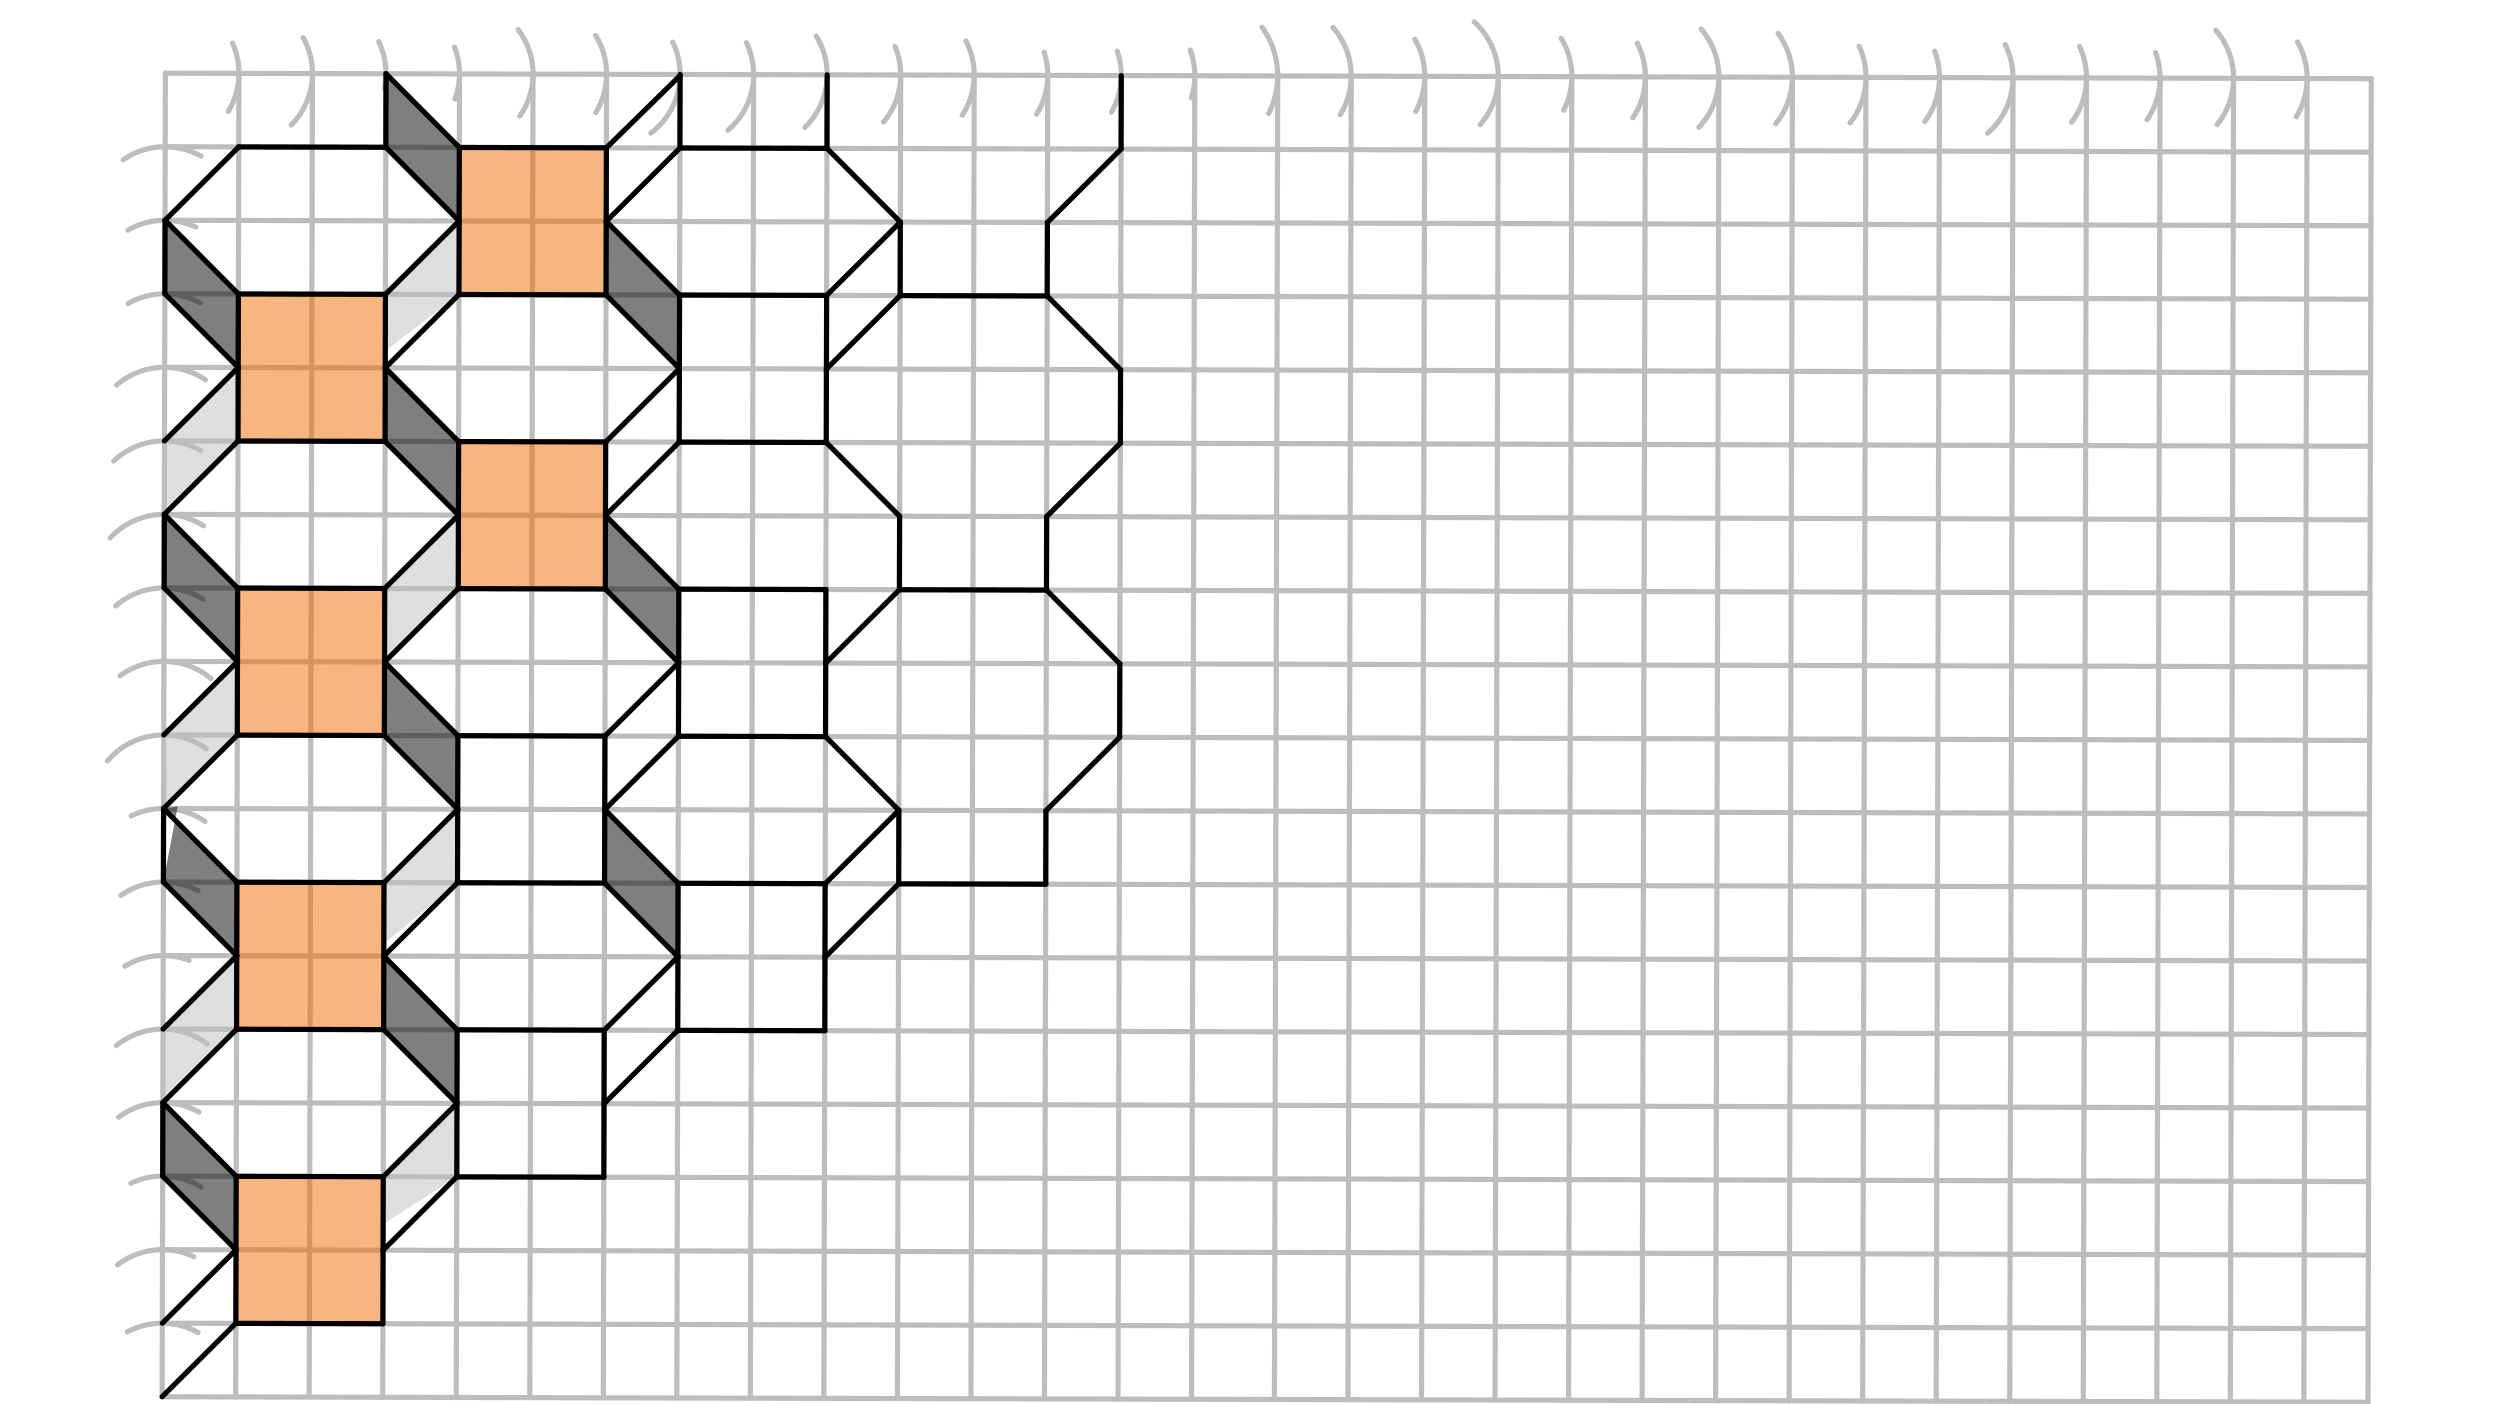 <svg xmlns="http://www.w3.org/2000/svg" class="svg--816" height="100%" preserveAspectRatio="xMidYMid meet" viewBox="0 0 963.78 541.417" width="100%"><defs><marker id="marker-arrow" markerHeight="16" markerUnits="userSpaceOnUse" markerWidth="24" orient="auto-start-reverse" refX="24" refY="4" viewBox="0 0 24 8"><path d="M 0 0 L 24 4 L 0 8 z" stroke="inherit"></path></marker></defs><g class="aux-layer--949"><g class="element--733"><line stroke="#BDBDBD" stroke-dasharray="none" stroke-linecap="round" stroke-width="2" x1="62.5" x2="912.891" y1="538.453" y2="540.558"></line></g><g class="element--733"><line stroke="#BDBDBD" stroke-dasharray="none" stroke-linecap="round" stroke-width="2" x1="62.5" x2="63.763" y1="538.453" y2="28.218"></line></g><g class="element--733"><line stroke="#BDBDBD" stroke-dasharray="none" stroke-linecap="round" stroke-width="2" x1="63.763" x2="914.154" y1="28.218" y2="30.323"></line></g><g class="element--733"><line stroke="#BDBDBD" stroke-dasharray="none" stroke-linecap="round" stroke-width="2" x1="914.154" x2="912.891" y1="30.323" y2="540.558"></line></g><g class="element--733"><path d="M 49.114 513.466 A 28.346 28.346 0 0 1 76.35 513.721" fill="none" stroke="#BDBDBD" stroke-dasharray="none" stroke-linecap="round" stroke-width="2"></path></g><g class="element--733"><path d="M 45.322 487.612 A 28.346 28.346 0 0 1 74.663 484.469" fill="none" stroke="#BDBDBD" stroke-dasharray="none" stroke-linecap="round" stroke-width="2"></path></g><g class="element--733"><path d="M 50.459 456.165 A 28.346 28.346 0 0 1 77.532 457.641" fill="none" stroke="#BDBDBD" stroke-dasharray="none" stroke-linecap="round" stroke-width="2"></path></g><g class="element--733"><path d="M 45.709 430.732 A 28.346 28.346 0 0 1 76.649 428.731" fill="none" stroke="#BDBDBD" stroke-dasharray="none" stroke-linecap="round" stroke-width="2"></path></g><g class="element--733"><path d="M 44.853 403.11 A 28.346 28.346 0 0 1 79.903 402.477" fill="none" stroke="#BDBDBD" stroke-dasharray="none" stroke-linecap="round" stroke-width="2"></path></g><g class="element--733"><path d="M 48.133 372.495 A 28.346 28.346 0 0 1 72.925 370.225" fill="none" stroke="#BDBDBD" stroke-dasharray="none" stroke-linecap="round" stroke-width="2"></path></g><g class="element--733"><path d="M 46.612 345.19 A 28.346 28.346 0 0 1 76.364 343.419" fill="none" stroke="#BDBDBD" stroke-dasharray="none" stroke-linecap="round" stroke-width="2"></path></g><g class="element--733"><path d="M 50.571 314.548 A 28.346 28.346 0 0 1 78.95 316.601" fill="none" stroke="#BDBDBD" stroke-dasharray="none" stroke-linecap="round" stroke-width="2"></path></g><g class="element--733"><path d="M -1979.58 -1694.393 A 2862.992 2862.992 0 0 1 2926.053 311.682" fill="none" stroke="#BDBDBD" stroke-dasharray="none" stroke-linecap="round" stroke-width="2"></path></g><g class="element--733"><path d="M 41.415 293.381 A 28.346 28.346 0 0 1 79.62 288.675" fill="none" stroke="#BDBDBD" stroke-dasharray="none" stroke-linecap="round" stroke-width="2"></path></g><g class="element--733"><path d="M 46.33 260.505 A 28.346 28.346 0 0 1 81.356 261.624" fill="none" stroke="#BDBDBD" stroke-dasharray="none" stroke-linecap="round" stroke-width="2"></path></g><g class="element--733"><path d="M 44.616 233.586 A 28.346 28.346 0 0 1 78.199 230.935" fill="none" stroke="#BDBDBD" stroke-dasharray="none" stroke-linecap="round" stroke-width="2"></path></g><g class="element--733"><path d="M 42.487 207.368 A 28.346 28.346 0 0 1 78.444 202.699" fill="none" stroke="#BDBDBD" stroke-dasharray="none" stroke-linecap="round" stroke-width="2"></path></g><g class="element--733"><path d="M 43.823 177.741 A 28.346 28.346 0 0 1 77.471 173.722" fill="none" stroke="#BDBDBD" stroke-dasharray="none" stroke-linecap="round" stroke-width="2"></path></g><g class="element--733"><path d="M 44.926 148.461 A 28.346 28.346 0 0 1 79.193 146.403" fill="none" stroke="#BDBDBD" stroke-dasharray="none" stroke-linecap="round" stroke-width="2"></path></g><g class="element--733"><path d="M 49.381 117.014 A 28.346 28.346 0 0 1 77.202 116.799" fill="none" stroke="#BDBDBD" stroke-dasharray="none" stroke-linecap="round" stroke-width="2"></path></g><g class="element--733"><path d="M 49.343 88.73 A 28.346 28.346 0 0 1 75.462 87.534" fill="none" stroke="#BDBDBD" stroke-dasharray="none" stroke-linecap="round" stroke-width="2"></path></g><g class="element--733"><path d="M 47.455 61.628 A 28.346 28.346 0 0 1 77.516 60.203" fill="none" stroke="#BDBDBD" stroke-dasharray="none" stroke-linecap="round" stroke-width="2"></path></g><g class="element--733"><path d="M 87.993 42.931 A 28.346 28.346 0 0 0 89.641 16.649" fill="none" stroke="#BDBDBD" stroke-dasharray="none" stroke-linecap="round" stroke-width="2"></path></g><g class="element--733"><path d="M 112.277 48.208 A 28.346 28.346 0 0 0 116.905 14.552" fill="none" stroke="#BDBDBD" stroke-dasharray="none" stroke-linecap="round" stroke-width="2"></path></g><g class="element--733"><path d="M 2543.734 1552.973 A 2862.992 2862.992 0 0 0 2983.448 28.359" fill="none" stroke="#BDBDBD" stroke-dasharray="none" stroke-linecap="round" stroke-width="2"></path></g><g class="element--733"><path d="M 148.187 34.234 A 28.346 28.346 0 0 0 145.997 16.065" fill="none" stroke="#BDBDBD" stroke-dasharray="none" stroke-linecap="round" stroke-width="2"></path></g><g class="element--733"><path d="M 175.427 38.157 A 28.346 28.346 0 0 0 175.21 18.127" fill="none" stroke="#BDBDBD" stroke-dasharray="none" stroke-linecap="round" stroke-width="2"></path></g><g class="element--733"><path d="M 200.367 44.761 A 28.346 28.346 0 0 0 199.812 11.473" fill="none" stroke="#BDBDBD" stroke-dasharray="none" stroke-linecap="round" stroke-width="2"></path></g><g class="element--733"><path d="M 229.658 43.39 A 28.346 28.346 0 0 0 229.624 13.693" fill="none" stroke="#BDBDBD" stroke-dasharray="none" stroke-linecap="round" stroke-width="2"></path></g><g class="element--733"><path d="M 250.877 51.295 A 28.346 28.346 0 0 0 259.351 16.279" fill="none" stroke="#BDBDBD" stroke-dasharray="none" stroke-linecap="round" stroke-width="2"></path></g><g class="element--733"><path d="M 280.615 50.249 A 28.346 28.346 0 0 0 287.755 16.469" fill="none" stroke="#BDBDBD" stroke-dasharray="none" stroke-linecap="round" stroke-width="2"></path></g><g class="element--733"><path d="M 310.317 49.082 A 28.346 28.346 0 0 0 314.645 13.874" fill="none" stroke="#BDBDBD" stroke-dasharray="none" stroke-linecap="round" stroke-width="2"></path></g><g class="element--733"><path d="M 340.626 47.033 A 28.346 28.346 0 0 0 345.02 17.884" fill="none" stroke="#BDBDBD" stroke-dasharray="none" stroke-linecap="round" stroke-width="2"></path></g><g class="element--733"><path d="M 370.948 44.438 A 28.346 28.346 0 0 0 372.353 15.797" fill="none" stroke="#BDBDBD" stroke-dasharray="none" stroke-linecap="round" stroke-width="2"></path></g><g class="element--733"><path d="M 399.607 44.019 A 28.346 28.346 0 0 0 402.48 20.072" fill="none" stroke="#BDBDBD" stroke-dasharray="none" stroke-linecap="round" stroke-width="2"></path></g><g class="element--733"><path d="M 430.688 19.736 A 28.346 28.346 0 0 1 428.45 43.266" fill="none" stroke="#BDBDBD" stroke-dasharray="none" stroke-linecap="round" stroke-width="2"></path></g><g class="element--733"><path d="M 458.848 19.287 A 28.346 28.346 0 0 1 459.299 37.658" fill="none" stroke="#BDBDBD" stroke-dasharray="none" stroke-linecap="round" stroke-width="2"></path></g><g class="element--733"><path d="M 486.5 10.453 A 31.963 31.963 0 0 1 489.083 43.73" fill="none" stroke="#BDBDBD" stroke-dasharray="none" stroke-linecap="round" stroke-width="2"></path></g><g class="element--733"><path d="M 513.901 10.605 A 28.346 28.346 0 0 1 516.697 44.168" fill="none" stroke="#BDBDBD" stroke-dasharray="none" stroke-linecap="round" stroke-width="2"></path></g><g class="element--733"><path d="M 545.417 15.084 A 28.346 28.346 0 0 1 545.784 42.966" fill="none" stroke="#BDBDBD" stroke-dasharray="none" stroke-linecap="round" stroke-width="2"></path></g><g class="element--733"><path d="M 568.329 8.44 A 28.346 28.346 0 0 1 570.646 48.035" fill="none" stroke="#BDBDBD" stroke-dasharray="none" stroke-linecap="round" stroke-width="2"></path></g><g class="element--733"><path d="M 601.864 14.811 A 28.346 28.346 0 0 1 602.796 42.505" fill="none" stroke="#BDBDBD" stroke-dasharray="none" stroke-linecap="round" stroke-width="2"></path></g><g class="element--733"><path d="M 631.18 16.617 A 28.346 28.346 0 0 1 629.485 45.376" fill="none" stroke="#BDBDBD" stroke-dasharray="none" stroke-linecap="round" stroke-width="2"></path></g><g class="element--733"><path d="M 655.823 11.176 A 28.346 28.346 0 0 1 654.952 49.056" fill="none" stroke="#BDBDBD" stroke-dasharray="none" stroke-linecap="round" stroke-width="2"></path></g><g class="element--733"><path d="M 685.5 12.922 A 28.346 28.346 0 0 1 684.574 47.674" fill="none" stroke="#BDBDBD" stroke-dasharray="none" stroke-linecap="round" stroke-width="2"></path></g><g class="element--733"><path d="M 716.705 17.823 A 28.346 28.346 0 0 1 713.189 47.411" fill="none" stroke="#BDBDBD" stroke-dasharray="none" stroke-linecap="round" stroke-width="2"></path></g><g class="element--733"><path d="M 745.822 19.713 A 28.346 28.346 0 0 1 742.025 46.847" fill="none" stroke="#BDBDBD" stroke-dasharray="none" stroke-linecap="round" stroke-width="2"></path></g><g class="element--733"><path d="M 773.022 17.186 A 28.346 28.346 0 0 1 766.26 51.33" fill="none" stroke="#BDBDBD" stroke-dasharray="none" stroke-linecap="round" stroke-width="2"></path></g><g class="element--733"><path d="M 801.68 17.897 A 28.346 28.346 0 0 1 798.66 47.064" fill="none" stroke="#BDBDBD" stroke-dasharray="none" stroke-linecap="round" stroke-width="2"></path></g><g class="element--733"><path d="M 830.992 20.272 A 28.346 28.346 0 0 1 827.685 46.196" fill="none" stroke="#BDBDBD" stroke-dasharray="none" stroke-linecap="round" stroke-width="2"></path></g><g class="element--733"><path d="M 854.249 11.668 A 28.346 28.346 0 0 1 854.723 48.008" fill="none" stroke="#BDBDBD" stroke-dasharray="none" stroke-linecap="round" stroke-width="2"></path></g><g class="element--733"><path d="M 885.725 16.189 A 28.346 28.346 0 0 1 885.219 45.049" fill="none" stroke="#BDBDBD" stroke-dasharray="none" stroke-linecap="round" stroke-width="2"></path></g><g class="element--733"><line stroke="#BDBDBD" stroke-dasharray="none" stroke-linecap="round" stroke-width="2" x1="92.109" x2="90.846" y1="28.289" y2="538.523"></line></g><g class="element--733"><line stroke="#BDBDBD" stroke-dasharray="none" stroke-linecap="round" stroke-width="2" x1="120.456" x2="119.193" y1="28.359" y2="538.593"></line></g><g class="element--733"><line stroke="#BDBDBD" stroke-dasharray="none" stroke-linecap="round" stroke-width="2" x1="148.802" x2="147.539" y1="28.429" y2="538.664"></line></g><g class="element--733"><line stroke="#BDBDBD" stroke-dasharray="none" stroke-linecap="round" stroke-width="2" x1="177.148" x2="175.885" y1="28.499" y2="538.734"></line></g><g class="element--733"><line stroke="#BDBDBD" stroke-dasharray="none" stroke-linecap="round" stroke-width="2" x1="205.495" x2="204.232" y1="28.569" y2="538.804"></line></g><g class="element--733"><line stroke="#BDBDBD" stroke-dasharray="none" stroke-linecap="round" stroke-width="2" x1="233.841" x2="232.578" y1="28.639" y2="538.874"></line></g><g class="element--733"><line stroke="#BDBDBD" stroke-dasharray="none" stroke-linecap="round" stroke-width="2" x1="262.188" x2="260.925" y1="28.71" y2="538.944"></line></g><g class="element--733"><line stroke="#BDBDBD" stroke-dasharray="none" stroke-linecap="round" stroke-width="2" x1="290.534" x2="289.271" y1="28.78" y2="539.014"></line></g><g class="element--733"><line stroke="#BDBDBD" stroke-dasharray="none" stroke-linecap="round" stroke-width="2" x1="318.88" x2="317.617" y1="28.85" y2="539.085"></line></g><g class="element--733"><line stroke="#BDBDBD" stroke-dasharray="none" stroke-linecap="round" stroke-width="2" x1="347.227" x2="345.964" y1="28.92" y2="539.155"></line></g><g class="element--733"><line stroke="#BDBDBD" stroke-dasharray="none" stroke-linecap="round" stroke-width="2" x1="375.573" x2="374.31" y1="28.99" y2="539.225"></line></g><g class="element--733"><line stroke="#BDBDBD" stroke-dasharray="none" stroke-linecap="round" stroke-width="2" x1="403.919" x2="402.656" y1="29.06" y2="539.295"></line></g><g class="element--733"><line stroke="#BDBDBD" stroke-dasharray="none" stroke-linecap="round" stroke-width="2" x1="432.266" x2="431.003" y1="29.131" y2="539.365"></line></g><g class="element--733"><line stroke="#BDBDBD" stroke-dasharray="none" stroke-linecap="round" stroke-width="2" x1="460.612" x2="459.349" y1="29.201" y2="539.435"></line></g><g class="element--733"><line stroke="#BDBDBD" stroke-dasharray="none" stroke-linecap="round" stroke-width="2" x1="492.575" x2="491.312" y1="29.28" y2="539.515"></line></g><g class="element--733"><line stroke="#BDBDBD" stroke-dasharray="none" stroke-linecap="round" stroke-width="2" x1="520.922" x2="519.659" y1="29.35" y2="539.585"></line></g><g class="element--733"><line stroke="#BDBDBD" stroke-dasharray="none" stroke-linecap="round" stroke-width="2" x1="549.268" x2="548.005" y1="29.42" y2="539.655"></line></g><g class="element--733"><line stroke="#BDBDBD" stroke-dasharray="none" stroke-linecap="round" stroke-width="2" x1="577.614" x2="576.352" y1="29.49" y2="539.725"></line></g><g class="element--733"><line stroke="#BDBDBD" stroke-dasharray="none" stroke-linecap="round" stroke-width="2" x1="605.961" x2="604.698" y1="29.561" y2="539.795"></line></g><g class="element--733"><line stroke="#BDBDBD" stroke-dasharray="none" stroke-linecap="round" stroke-width="2" x1="634.307" x2="633.044" y1="29.631" y2="539.865"></line></g><g class="element--733"><line stroke="#BDBDBD" stroke-dasharray="none" stroke-linecap="round" stroke-width="2" x1="662.654" x2="661.391" y1="29.701" y2="539.936"></line></g><g class="element--733"><line stroke="#BDBDBD" stroke-dasharray="none" stroke-linecap="round" stroke-width="2" x1="691" x2="689.737" y1="29.771" y2="540.006"></line></g><g class="element--733"><line stroke="#BDBDBD" stroke-dasharray="none" stroke-linecap="round" stroke-width="2" x1="719.346" x2="718.083" y1="29.841" y2="540.076"></line></g><g class="element--733"><line stroke="#BDBDBD" stroke-dasharray="none" stroke-linecap="round" stroke-width="2" x1="747.693" x2="746.43" y1="29.911" y2="540.146"></line></g><g class="element--733"><line stroke="#BDBDBD" stroke-dasharray="none" stroke-linecap="round" stroke-width="2" x1="776.039" x2="774.776" y1="29.982" y2="540.216"></line></g><g class="element--733"><line stroke="#BDBDBD" stroke-dasharray="none" stroke-linecap="round" stroke-width="2" x1="804.385" x2="803.122" y1="30.052" y2="540.286"></line></g><g class="element--733"><line stroke="#BDBDBD" stroke-dasharray="none" stroke-linecap="round" stroke-width="2" x1="832.732" x2="831.469" y1="30.122" y2="540.357"></line></g><g class="element--733"><line stroke="#BDBDBD" stroke-dasharray="none" stroke-linecap="round" stroke-width="2" x1="861.078" x2="859.815" y1="30.192" y2="540.427"></line></g><g class="element--733"><line stroke="#BDBDBD" stroke-dasharray="none" stroke-linecap="round" stroke-width="2" x1="889.425" x2="888.162" y1="30.262" y2="540.497"></line></g><g class="element--733"><line stroke="#BDBDBD" stroke-dasharray="none" stroke-linecap="round" stroke-width="2" x1="63.693" x2="914.084" y1="56.565" y2="58.67"></line></g><g class="element--733"><line stroke="#BDBDBD" stroke-dasharray="none" stroke-linecap="round" stroke-width="2" x1="63.623" x2="914.014" y1="84.911" y2="87.016"></line></g><g class="element--733"><line stroke="#BDBDBD" stroke-dasharray="none" stroke-linecap="round" stroke-width="2" x1="63.552" x2="913.944" y1="113.258" y2="115.363"></line></g><g class="element--733"><line stroke="#BDBDBD" stroke-dasharray="none" stroke-linecap="round" stroke-width="2" x1="63.482" x2="913.873" y1="141.604" y2="143.709"></line></g><g class="element--733"><line stroke="#BDBDBD" stroke-dasharray="none" stroke-linecap="round" stroke-width="2" x1="63.412" x2="913.803" y1="169.95" y2="172.055"></line></g><g class="element--733"><line stroke="#BDBDBD" stroke-dasharray="none" stroke-linecap="round" stroke-width="2" x1="63.342" x2="913.733" y1="198.297" y2="200.402"></line></g><g class="element--733"><line stroke="#BDBDBD" stroke-dasharray="none" stroke-linecap="round" stroke-width="2" x1="63.272" x2="913.663" y1="226.643" y2="228.748"></line></g><g class="element--733"><line stroke="#BDBDBD" stroke-dasharray="none" stroke-linecap="round" stroke-width="2" x1="63.202" x2="913.593" y1="254.989" y2="257.094"></line></g><g class="element--733"><line stroke="#BDBDBD" stroke-dasharray="none" stroke-linecap="round" stroke-width="2" x1="63.131" x2="913.523" y1="283.336" y2="285.441"></line></g><g class="element--733"><line stroke="#BDBDBD" stroke-dasharray="none" stroke-linecap="round" stroke-width="2" x1="63.061" x2="913.452" y1="311.682" y2="313.787"></line></g><g class="element--733"><line stroke="#BDBDBD" stroke-dasharray="none" stroke-linecap="round" stroke-width="2" x1="62.991" x2="913.382" y1="340.029" y2="342.133"></line></g><g class="element--733"><line stroke="#BDBDBD" stroke-dasharray="none" stroke-linecap="round" stroke-width="2" x1="62.921" x2="913.312" y1="368.375" y2="370.48"></line></g><g class="element--733"><line stroke="#BDBDBD" stroke-dasharray="none" stroke-linecap="round" stroke-width="2" x1="62.851" x2="913.242" y1="396.721" y2="398.826"></line></g><g class="element--733"><line stroke="#BDBDBD" stroke-dasharray="none" stroke-linecap="round" stroke-width="2" x1="62.781" x2="913.172" y1="425.068" y2="427.173"></line></g><g class="element--733"><line stroke="#BDBDBD" stroke-dasharray="none" stroke-linecap="round" stroke-width="2" x1="62.71" x2="913.102" y1="453.414" y2="455.519"></line></g><g class="element--733"><line stroke="#BDBDBD" stroke-dasharray="none" stroke-linecap="round" stroke-width="2" x1="62.64" x2="913.031" y1="481.76" y2="483.865"></line></g><g class="element--733"><line stroke="#BDBDBD" stroke-dasharray="none" stroke-linecap="round" stroke-width="2" x1="62.57" x2="912.961" y1="510.107" y2="512.212"></line></g></g><g class="main-layer--75a"><g class="element--733"><g fill="#000000" opacity="0.5"><path d="M 148.802 28.43 L 177.078 56.845 L 177.008 85.192 L 148.732 56.775 L 148.802 28.43 Z" stroke="none"></path></g></g><g class="element--733"><g fill="#000000" opacity="0.5"><path d="M 148.521 141.814 L 176.798 170.231 L 176.727 198.577 L 148.451 170.161 L 148.521 141.814 Z" stroke="none"></path></g></g><g class="element--733"><g fill="#000000" opacity="0.5"><path d="M 148.241 255.2 L 176.517 283.616 L 176.447 311.963 L 148.171 283.546 L 148.241 255.2 Z" stroke="none"></path></g></g><g class="element--733"><g fill="#000000" opacity="0.5"><path d="M 147.96 368.585 L 176.236 397.002 L 176.166 425.348 L 147.89 396.932 L 147.96 368.585 Z" stroke="none"></path></g></g><g class="element--733"><g fill="#BDBDBD" opacity="0.5"><path d="M 177.008 85.192 L 148.592 113.468 L 148.538 135.259 L 176.938 113.538 L 177.008 85.192 Z" stroke="none"></path></g></g><g class="element--733"><g fill="#BDBDBD" opacity="0.5"><path d="M 176.727 198.577 L 148.311 226.854 L 148.241 255.2 L 176.657 226.924 L 176.727 198.577 Z" stroke="none"></path></g></g><g class="element--733"><g fill="#BDBDBD" opacity="0.5"><path d="M 176.447 311.963 L 176.377 340.309 L 147.972 363.937 L 148.03 340.239 L 176.447 311.963 Z" stroke="none"></path></g></g><g class="element--733"><g fill="#BDBDBD" opacity="0.5"><path d="M 176.166 425.348 L 176.096 453.695 L 147.704 471.936 L 147.75 453.625 L 176.166 425.348 Z" stroke="none"></path></g></g><g class="element--733"><g fill="#BDBDBD" opacity="0.5"><path d="M 91.197 396.791 L 62.78 425.068 L 62.85 396.721 L 91.267 368.445 L 91.478 283.406 L 63.061 311.682 L 63.131 283.336 L 91.548 255.06 L 91.478 283.406 L 91.267 368.445 L 91.267 368.445 L 91.197 396.791 Z" stroke="none"></path></g></g><g class="element--733"><g fill="#BDBDBD" opacity="0.5"><path d="M 63.412 169.95 L 63.342 198.297 L 91.759 170.02 L 91.829 141.674 L 63.412 169.95 Z" stroke="none"></path></g></g><g class="element--733"><g fill="#000000" opacity="0.5"><path d="M 63.622 84.911 L 91.899 113.328 L 91.829 141.674 L 63.552 113.258 L 63.622 84.911 Z" stroke="none"></path></g></g><g class="element--733"><g fill="#000000" opacity="0.5"><path d="M 63.342 198.297 L 91.618 226.713 L 91.548 255.06 L 63.272 226.643 L 63.342 198.297 Z" stroke="none"></path></g></g><g class="element--733"><g fill="#000000" opacity="0.5"><path d="M 63.061 311.682 L 91.338 340.099 L 91.267 368.445 L 62.991 340.029 L 68.5 310.922 Z" stroke="none"></path></g></g><g class="element--733"><g fill="#000000" opacity="0.5"><path d="M 62.78 425.068 L 91.057 453.484 L 90.987 481.831 L 62.71 453.414 L 62.78 425.068 Z" stroke="none"></path></g></g><g class="element--733"><g fill="#000000" opacity="0.5"><path d="M 233.14 312.103 L 261.416 340.52 L 261.346 368.866 L 233.069 340.45 L 233.069 340.45 L 233.14 312.103 Z" stroke="none"></path></g></g><g class="element--733"><g fill="#000000" opacity="0.5"><path d="M 233.42 198.718 L 261.696 227.134 L 261.626 255.481 L 233.35 227.064 L 233.42 198.718 Z" stroke="none"></path></g></g><g class="element--733"><g fill="#000000" opacity="0.5"><path d="M 233.631 113.679 L 261.907 142.095 L 261.977 113.749 L 233.701 85.332 L 233.631 113.679 Z" stroke="none"></path></g></g><g class="element--733"><g fill="#EF6C00" opacity="0.5"><path d="M 91.899 113.328 L 148.592 113.468 L 148.451 170.161 L 91.759 170.02 L 91.899 113.328 Z" stroke="none"></path></g></g><g class="element--733"><g fill="#EF6C00" opacity="0.5"><path d="M 91.618 226.713 L 148.311 226.854 L 148.171 283.546 L 91.478 283.406 L 91.618 226.713 Z" stroke="none"></path></g></g><g class="element--733"><g fill="#EF6C00" opacity="0.5"><path d="M 91.338 340.099 L 148.03 340.239 L 147.89 396.932 L 91.197 396.791 L 91.338 340.099 Z" stroke="none"></path></g></g><g class="element--733"><g fill="#EF6C00" opacity="0.5"><path d="M 91.057 453.484 L 147.75 453.625 L 147.609 510.317 L 90.917 510.177 L 91.057 453.484 Z" stroke="none"></path></g></g><g class="element--733"><g fill="#EF6C00" opacity="0.5"><path d="M 177.078 56.845 L 233.771 56.986 L 233.631 113.679 L 176.938 113.538 L 177.078 56.845 Z" stroke="none"></path></g></g><g class="element--733"><g fill="#EF6C00" opacity="0.5"><path d="M 233.49 170.371 L 233.35 227.064 L 176.657 226.924 L 176.798 170.231 L 233.49 170.371 Z" stroke="none"></path></g></g><g class="element--733"><line stroke="#000000" stroke-dasharray="none" stroke-linecap="round" stroke-width="2" x1="92.039" x2="148.732" y1="56.635" y2="56.775"></line></g><g class="element--733"><line stroke="#000000" stroke-dasharray="none" stroke-linecap="round" stroke-width="2" x1="148.732" x2="177.008" y1="56.775" y2="85.192"></line></g><g class="element--733"><line stroke="#000000" stroke-dasharray="none" stroke-linecap="round" stroke-width="2" x1="177.008" x2="176.938" y1="85.192" y2="113.538"></line></g><g class="element--733"><line stroke="#000000" stroke-dasharray="none" stroke-linecap="round" stroke-width="2" x1="176.938" x2="148.521" y1="113.538" y2="141.814"></line></g><g class="element--733"><line stroke="#000000" stroke-dasharray="none" stroke-linecap="round" stroke-width="2" x1="148.521" x2="148.451" y1="141.814" y2="170.161"></line></g><g class="element--733"><line stroke="#000000" stroke-dasharray="none" stroke-linecap="round" stroke-width="2" x1="148.451" x2="91.759" y1="170.161" y2="170.02"></line></g><g class="element--733"><line stroke="#000000" stroke-dasharray="none" stroke-linecap="round" stroke-width="2" x1="92.039" x2="63.622" y1="56.635" y2="84.911"></line></g><g class="element--733"><line stroke="#000000" stroke-dasharray="none" stroke-linecap="round" stroke-width="2" x1="63.622" x2="63.552" y1="84.911" y2="113.258"></line></g><g class="element--733"><line stroke="#000000" stroke-dasharray="none" stroke-linecap="round" stroke-width="2" x1="63.552" x2="91.829" y1="113.258" y2="141.674"></line></g><g class="element--733"><line stroke="#000000" stroke-dasharray="none" stroke-linecap="round" stroke-width="2" x1="91.829" x2="91.759" y1="141.674" y2="170.02"></line></g><g class="element--733"><line stroke="#000000" stroke-dasharray="none" stroke-linecap="round" stroke-width="2" x1="176.938" x2="233.631" y1="113.538" y2="113.679"></line></g><g class="element--733"><line stroke="#000000" stroke-dasharray="none" stroke-linecap="round" stroke-width="2" x1="233.631" x2="261.907" y1="113.679" y2="142.095"></line></g><g class="element--733"><line stroke="#000000" stroke-dasharray="none" stroke-linecap="round" stroke-width="2" x1="261.907" x2="261.837" y1="142.095" y2="170.441"></line></g><g class="element--733"><line stroke="#000000" stroke-dasharray="none" stroke-linecap="round" stroke-width="2" x1="233.42" x2="233.35" y1="198.718" y2="227.064"></line></g><g class="element--733"><line stroke="#000000" stroke-dasharray="none" stroke-linecap="round" stroke-width="2" x1="233.35" x2="176.657" y1="227.064" y2="226.924"></line></g><g class="element--733"><line stroke="#000000" stroke-dasharray="none" stroke-linecap="round" stroke-width="2" x1="176.657" x2="176.727" y1="226.924" y2="198.577"></line></g><g class="element--733"><line stroke="#000000" stroke-dasharray="none" stroke-linecap="round" stroke-width="2" x1="176.727" x2="148.451" y1="198.577" y2="170.161"></line></g><g class="element--733"><line stroke="#000000" stroke-dasharray="none" stroke-linecap="round" stroke-width="2" x1="233.631" x2="233.701" y1="113.679" y2="85.332"></line></g><g class="element--733"><line stroke="#000000" stroke-dasharray="none" stroke-linecap="round" stroke-width="2" x1="233.701" x2="262.117" y1="85.332" y2="57.056"></line></g><g class="element--733"><line stroke="#000000" stroke-dasharray="none" stroke-linecap="round" stroke-width="2" x1="262.117" x2="262.188" y1="57.056" y2="28.71"></line></g><g class="element--733"><line stroke="#000000" stroke-dasharray="none" stroke-linecap="round" stroke-width="2" x1="148.732" x2="148.802" y1="56.775" y2="28.429"></line></g><g class="element--733"><line stroke="#000000" stroke-dasharray="none" stroke-linecap="round" stroke-width="2" x1="262.117" x2="318.81" y1="57.056" y2="57.196"></line></g><g class="element--733"><line stroke="#000000" stroke-dasharray="none" stroke-linecap="round" stroke-width="2" x1="318.81" x2="347.086" y1="57.196" y2="85.613"></line></g><g class="element--733"><line stroke="#000000" stroke-dasharray="none" stroke-linecap="round" stroke-width="2" x1="347.086" x2="347.016" y1="85.613" y2="113.959"></line></g><g class="element--733"><line stroke="#000000" stroke-dasharray="none" stroke-linecap="round" stroke-width="2" x1="347.016" x2="318.6" y1="113.959" y2="142.235"></line></g><g class="element--733"><line stroke="#000000" stroke-dasharray="none" stroke-linecap="round" stroke-width="2" x1="318.6" x2="318.529" y1="142.235" y2="170.582"></line></g><g class="element--733"><line stroke="#000000" stroke-dasharray="none" stroke-linecap="round" stroke-width="2" x1="261.837" x2="233.42" y1="170.441" y2="198.718"></line></g><g class="element--733"><line stroke="#000000" stroke-dasharray="none" stroke-linecap="round" stroke-width="2" x1="318.529" x2="261.837" y1="170.582" y2="170.441"></line></g><g class="element--733"><line stroke="#000000" stroke-dasharray="none" stroke-linecap="round" stroke-width="2" x1="91.759" x2="63.342" y1="170.02" y2="198.297"></line></g><g class="element--733"><line stroke="#000000" stroke-dasharray="none" stroke-linecap="round" stroke-width="2" x1="63.342" x2="63.272" y1="198.297" y2="226.643"></line></g><g class="element--733"><line stroke="#000000" stroke-dasharray="none" stroke-linecap="round" stroke-width="2" x1="63.272" x2="91.548" y1="226.643" y2="255.06"></line></g><g class="element--733"><line stroke="#000000" stroke-dasharray="none" stroke-linecap="round" stroke-width="2" x1="91.548" x2="91.478" y1="255.06" y2="283.406"></line></g><g class="element--733"><line stroke="#000000" stroke-dasharray="none" stroke-linecap="round" stroke-width="2" x1="91.478" x2="148.171" y1="283.406" y2="283.546"></line></g><g class="element--733"><line stroke="#000000" stroke-dasharray="none" stroke-linecap="round" stroke-width="2" x1="148.171" x2="148.241" y1="283.546" y2="255.2"></line></g><g class="element--733"><line stroke="#000000" stroke-dasharray="none" stroke-linecap="round" stroke-width="2" x1="148.241" x2="176.657" y1="255.2" y2="226.924"></line></g><g class="element--733"><line stroke="#000000" stroke-dasharray="none" stroke-linecap="round" stroke-width="2" x1="318.81" x2="318.88" y1="57.196" y2="28.85"></line></g><g class="element--733"><line stroke="#000000" stroke-dasharray="none" stroke-linecap="round" stroke-width="2" x1="347.016" x2="403.709" y1="113.959" y2="114.1"></line></g><g class="element--733"><line stroke="#000000" stroke-dasharray="none" stroke-linecap="round" stroke-width="2" x1="403.709" x2="403.779" y1="114.1" y2="85.753"></line></g><g class="element--733"><line stroke="#000000" stroke-dasharray="none" stroke-linecap="round" stroke-width="2" x1="403.779" x2="432.196" y1="85.753" y2="57.477"></line></g><g class="element--733"><line stroke="#000000" stroke-dasharray="none" stroke-linecap="round" stroke-width="2" x1="432.196" x2="432.266" y1="57.477" y2="29.131"></line></g><g class="element--733"><line stroke="#000000" stroke-dasharray="none" stroke-linecap="round" stroke-width="2" x1="403.709" x2="431.985" y1="114.1" y2="142.516"></line></g><g class="element--733"><line stroke="#000000" stroke-dasharray="none" stroke-linecap="round" stroke-width="2" x1="431.985" x2="431.915" y1="142.516" y2="170.862"></line></g><g class="element--733"><line stroke="#000000" stroke-dasharray="none" stroke-linecap="round" stroke-width="2" x1="431.915" x2="403.498" y1="170.862" y2="199.139"></line></g><g class="element--733"><line stroke="#000000" stroke-dasharray="none" stroke-linecap="round" stroke-width="2" x1="403.498" x2="403.428" y1="199.139" y2="227.485"></line></g><g class="element--733"><line stroke="#000000" stroke-dasharray="none" stroke-linecap="round" stroke-width="2" x1="403.428" x2="346.736" y1="227.485" y2="227.345"></line></g><g class="element--733"><line stroke="#000000" stroke-dasharray="none" stroke-linecap="round" stroke-width="2" x1="346.736" x2="346.806" y1="227.345" y2="198.998"></line></g><g class="element--733"><line stroke="#000000" stroke-dasharray="none" stroke-linecap="round" stroke-width="2" x1="346.806" x2="318.529" y1="198.998" y2="170.582"></line></g><g class="element--733"><line stroke="#000000" stroke-dasharray="none" stroke-linecap="round" stroke-width="2" x1="233.35" x2="261.626" y1="227.064" y2="255.481"></line></g><g class="element--733"><line stroke="#000000" stroke-dasharray="none" stroke-linecap="round" stroke-width="2" x1="261.626" x2="261.556" y1="255.481" y2="283.827"></line></g><g class="element--733"><line stroke="#000000" stroke-dasharray="none" stroke-linecap="round" stroke-width="2" x1="261.556" x2="233.14" y1="283.827" y2="312.103"></line></g><g class="element--733"><line stroke="#000000" stroke-dasharray="none" stroke-linecap="round" stroke-width="2" x1="233.14" x2="233.069" y1="312.103" y2="340.45"></line></g><g class="element--733"><line stroke="#000000" stroke-dasharray="none" stroke-linecap="round" stroke-width="2" x1="233.069" x2="176.377" y1="340.45" y2="340.309"></line></g><g class="element--733"><line stroke="#000000" stroke-dasharray="none" stroke-linecap="round" stroke-width="2" x1="176.377" x2="176.447" y1="340.309" y2="311.963"></line></g><g class="element--733"><line stroke="#000000" stroke-dasharray="none" stroke-linecap="round" stroke-width="2" x1="176.447" x2="148.171" y1="311.963" y2="283.546"></line></g><g class="element--733"><line stroke="#000000" stroke-dasharray="none" stroke-linecap="round" stroke-width="2" x1="261.556" x2="318.249" y1="283.827" y2="283.967"></line></g><g class="element--733"><line stroke="#000000" stroke-dasharray="none" stroke-linecap="round" stroke-width="2" x1="318.249" x2="318.319" y1="283.967" y2="255.621"></line></g><g class="element--733"><line stroke="#000000" stroke-dasharray="none" stroke-linecap="round" stroke-width="2" x1="318.319" x2="346.736" y1="255.621" y2="227.345"></line></g><g class="element--733"><line stroke="#000000" stroke-dasharray="none" stroke-linecap="round" stroke-width="2" x1="403.428" x2="431.704" y1="227.485" y2="255.902"></line></g><g class="element--733"><line stroke="#000000" stroke-dasharray="none" stroke-linecap="round" stroke-width="2" x1="431.704" x2="431.634" y1="255.902" y2="284.248"></line></g><g class="element--733"><line stroke="#000000" stroke-dasharray="none" stroke-linecap="round" stroke-width="2" x1="431.634" x2="403.218" y1="284.248" y2="312.524"></line></g><g class="element--733"><line stroke="#000000" stroke-dasharray="none" stroke-linecap="round" stroke-width="2" x1="403.218" x2="403.148" y1="312.524" y2="340.871"></line></g><g class="element--733"><line stroke="#000000" stroke-dasharray="none" stroke-linecap="round" stroke-width="2" x1="403.148" x2="346.455" y1="340.871" y2="340.73"></line></g><g class="element--733"><line stroke="#000000" stroke-dasharray="none" stroke-linecap="round" stroke-width="2" x1="346.455" x2="346.525" y1="340.73" y2="312.384"></line></g><g class="element--733"><line stroke="#000000" stroke-dasharray="none" stroke-linecap="round" stroke-width="2" x1="346.525" x2="318.249" y1="312.384" y2="283.967"></line></g><g class="element--733"><line stroke="#000000" stroke-dasharray="none" stroke-linecap="round" stroke-width="2" x1="346.455" x2="318.038" y1="340.73" y2="369.006"></line></g><g class="element--733"><line stroke="#000000" stroke-dasharray="none" stroke-linecap="round" stroke-width="2" x1="318.038" x2="317.968" y1="369.006" y2="397.353"></line></g><g class="element--733"><line stroke="#000000" stroke-dasharray="none" stroke-linecap="round" stroke-width="2" x1="317.968" x2="261.275" y1="397.353" y2="397.212"></line></g><g class="element--733"><line stroke="#000000" stroke-dasharray="none" stroke-linecap="round" stroke-width="2" x1="261.275" x2="261.346" y1="397.212" y2="368.866"></line></g><g class="element--733"><line stroke="#000000" stroke-dasharray="none" stroke-linecap="round" stroke-width="2" x1="261.346" x2="233.069" y1="368.866" y2="340.45"></line></g><g class="element--733"><line stroke="#000000" stroke-dasharray="none" stroke-linecap="round" stroke-width="2" x1="176.377" x2="147.96" y1="340.309" y2="368.585"></line></g><g class="element--733"><line stroke="#000000" stroke-dasharray="none" stroke-linecap="round" stroke-width="2" x1="147.96" x2="147.89" y1="368.585" y2="396.932"></line></g><g class="element--733"><line stroke="#000000" stroke-dasharray="none" stroke-linecap="round" stroke-width="2" x1="147.89" x2="91.197" y1="396.932" y2="396.791"></line></g><g class="element--733"><line stroke="#000000" stroke-dasharray="none" stroke-linecap="round" stroke-width="2" x1="91.197" x2="91.267" y1="396.791" y2="368.445"></line></g><g class="element--733"><line stroke="#000000" stroke-dasharray="none" stroke-linecap="round" stroke-width="2" x1="91.478" x2="63.061" y1="283.406" y2="311.682"></line></g><g class="element--733"><line stroke="#000000" stroke-dasharray="none" stroke-linecap="round" stroke-width="2" x1="63.061" x2="62.991" y1="311.682" y2="340.029"></line></g><g class="element--733"><line stroke="#000000" stroke-dasharray="none" stroke-linecap="round" stroke-width="2" x1="62.991" x2="91.267" y1="340.029" y2="368.445"></line></g><g class="element--733"><line stroke="#000000" stroke-dasharray="none" stroke-linecap="round" stroke-width="2" x1="147.89" x2="176.166" y1="396.932" y2="425.348"></line></g><g class="element--733"><line stroke="#000000" stroke-dasharray="none" stroke-linecap="round" stroke-width="2" x1="176.166" x2="176.096" y1="425.348" y2="453.695"></line></g><g class="element--733"><line stroke="#000000" stroke-dasharray="none" stroke-linecap="round" stroke-width="2" x1="176.096" x2="232.789" y1="453.695" y2="453.835"></line></g><g class="element--733"><line stroke="#000000" stroke-dasharray="none" stroke-linecap="round" stroke-width="2" x1="232.789" x2="232.859" y1="453.835" y2="425.489"></line></g><g class="element--733"><line stroke="#000000" stroke-dasharray="none" stroke-linecap="round" stroke-width="2" x1="232.859" x2="261.275" y1="425.489" y2="397.212"></line></g><g class="element--733"><line stroke="#000000" stroke-dasharray="none" stroke-linecap="round" stroke-width="2" x1="176.096" x2="147.679" y1="453.695" y2="481.971"></line></g><g class="element--733"><line stroke="#000000" stroke-dasharray="none" stroke-linecap="round" stroke-width="2" x1="147.679" x2="147.609" y1="481.971" y2="510.317"></line></g><g class="element--733"><line stroke="#000000" stroke-dasharray="none" stroke-linecap="round" stroke-width="2" x1="147.609" x2="90.917" y1="510.317" y2="510.177"></line></g><g class="element--733"><line stroke="#000000" stroke-dasharray="none" stroke-linecap="round" stroke-width="2" x1="90.917" x2="90.987" y1="510.177" y2="481.831"></line></g><g class="element--733"><line stroke="#000000" stroke-dasharray="none" stroke-linecap="round" stroke-width="2" x1="90.987" x2="62.71" y1="481.831" y2="453.414"></line></g><g class="element--733"><line stroke="#000000" stroke-dasharray="none" stroke-linecap="round" stroke-width="2" x1="62.71" x2="62.78" y1="453.414" y2="425.068"></line></g><g class="element--733"><line stroke="#000000" stroke-dasharray="none" stroke-linecap="round" stroke-width="2" x1="62.78" x2="91.197" y1="425.068" y2="396.791"></line></g><g class="element--733"><line stroke="#000000" stroke-dasharray="none" stroke-linecap="round" stroke-width="2" x1="148.592" x2="91.899" y1="113.468" y2="113.328"></line></g><g class="element--733"><line stroke="#000000" stroke-dasharray="none" stroke-linecap="round" stroke-width="2" x1="91.899" x2="63.622" y1="113.328" y2="84.911"></line></g><g class="element--733"><line stroke="#000000" stroke-dasharray="none" stroke-linecap="round" stroke-width="2" x1="148.592" x2="177.008" y1="113.468" y2="85.192"></line></g><g class="element--733"><line stroke="#000000" stroke-dasharray="none" stroke-linecap="round" stroke-width="2" x1="148.592" x2="148.521" y1="113.468" y2="141.814"></line></g><g class="element--733"><line stroke="#000000" stroke-dasharray="none" stroke-linecap="round" stroke-width="2" x1="91.899" x2="91.829" y1="113.328" y2="141.674"></line></g><g class="element--733"><line stroke="#000000" stroke-dasharray="none" stroke-linecap="round" stroke-width="2" x1="91.618" x2="148.311" y1="226.713" y2="226.854"></line></g><g class="element--733"><line stroke="#000000" stroke-dasharray="none" stroke-linecap="round" stroke-width="2" x1="148.311" x2="176.727" y1="226.854" y2="198.577"></line></g><g class="element--733"><line stroke="#000000" stroke-dasharray="none" stroke-linecap="round" stroke-width="2" x1="91.618" x2="63.342" y1="226.713" y2="198.297"></line></g><g class="element--733"><line stroke="#000000" stroke-dasharray="none" stroke-linecap="round" stroke-width="2" x1="91.618" x2="91.548" y1="226.713" y2="255.06"></line></g><g class="element--733"><line stroke="#000000" stroke-dasharray="none" stroke-linecap="round" stroke-width="2" x1="148.311" x2="148.241" y1="226.854" y2="255.2"></line></g><g class="element--733"><line stroke="#000000" stroke-dasharray="none" stroke-linecap="round" stroke-width="2" x1="91.338" x2="91.267" y1="340.099" y2="368.445"></line></g><g class="element--733"><line stroke="#000000" stroke-dasharray="none" stroke-linecap="round" stroke-width="2" x1="148.03" x2="147.96" y1="340.239" y2="368.585"></line></g><g class="element--733"><line stroke="#000000" stroke-dasharray="none" stroke-linecap="round" stroke-width="2" x1="91.338" x2="148.03" y1="340.099" y2="340.239"></line></g><g class="element--733"><line stroke="#000000" stroke-dasharray="none" stroke-linecap="round" stroke-width="2" x1="148.03" x2="176.447" y1="340.239" y2="311.963"></line></g><g class="element--733"><line stroke="#000000" stroke-dasharray="none" stroke-linecap="round" stroke-width="2" x1="91.338" x2="63.061" y1="340.099" y2="311.682"></line></g><g class="element--733"><line stroke="#000000" stroke-dasharray="none" stroke-linecap="round" stroke-width="2" x1="147.679" x2="147.75" y1="481.971" y2="453.625"></line></g><g class="element--733"><line stroke="#000000" stroke-dasharray="none" stroke-linecap="round" stroke-width="2" x1="147.75" x2="91.057" y1="453.625" y2="453.484"></line></g><g class="element--733"><line stroke="#000000" stroke-dasharray="none" stroke-linecap="round" stroke-width="2" x1="91.057" x2="90.987" y1="453.484" y2="481.831"></line></g><g class="element--733"><line stroke="#000000" stroke-dasharray="none" stroke-linecap="round" stroke-width="2" x1="147.75" x2="176.166" y1="453.625" y2="425.348"></line></g><g class="element--733"><line stroke="#000000" stroke-dasharray="none" stroke-linecap="round" stroke-width="2" x1="91.057" x2="62.78" y1="453.484" y2="425.068"></line></g><g class="element--733"><line stroke="#000000" stroke-dasharray="none" stroke-linecap="round" stroke-width="2" x1="232.859" x2="232.929" y1="425.489" y2="397.142"></line></g><g class="element--733"><line stroke="#000000" stroke-dasharray="none" stroke-linecap="round" stroke-width="2" x1="232.929" x2="176.236" y1="397.142" y2="397.002"></line></g><g class="element--733"><line stroke="#000000" stroke-dasharray="none" stroke-linecap="round" stroke-width="2" x1="176.236" x2="176.166" y1="397.002" y2="425.348"></line></g><g class="element--733"><line stroke="#000000" stroke-dasharray="none" stroke-linecap="round" stroke-width="2" x1="176.236" x2="147.96" y1="397.002" y2="368.585"></line></g><g class="element--733"><line stroke="#000000" stroke-dasharray="none" stroke-linecap="round" stroke-width="2" x1="232.929" x2="261.346" y1="397.142" y2="368.866"></line></g><g class="element--733"><line stroke="#000000" stroke-dasharray="none" stroke-linecap="round" stroke-width="2" x1="176.447" x2="176.517" y1="311.963" y2="283.616"></line></g><g class="element--733"><line stroke="#000000" stroke-dasharray="none" stroke-linecap="round" stroke-width="2" x1="176.517" x2="233.21" y1="283.616" y2="283.757"></line></g><g class="element--733"><line stroke="#000000" stroke-dasharray="none" stroke-linecap="round" stroke-width="2" x1="233.21" x2="233.14" y1="283.757" y2="312.103"></line></g><g class="element--733"><line stroke="#000000" stroke-dasharray="none" stroke-linecap="round" stroke-width="2" x1="233.21" x2="261.626" y1="283.757" y2="255.481"></line></g><g class="element--733"><line stroke="#000000" stroke-dasharray="none" stroke-linecap="round" stroke-width="2" x1="176.517" x2="148.241" y1="283.616" y2="255.2"></line></g><g class="element--733"><line stroke="#000000" stroke-dasharray="none" stroke-linecap="round" stroke-width="2" x1="233.42" x2="233.49" y1="198.718" y2="170.371"></line></g><g class="element--733"><line stroke="#000000" stroke-dasharray="none" stroke-linecap="round" stroke-width="2" x1="233.49" x2="176.798" y1="170.371" y2="170.231"></line></g><g class="element--733"><line stroke="#000000" stroke-dasharray="none" stroke-linecap="round" stroke-width="2" x1="176.798" x2="176.727" y1="170.231" y2="198.577"></line></g><g class="element--733"><line stroke="#000000" stroke-dasharray="none" stroke-linecap="round" stroke-width="2" x1="233.49" x2="261.907" y1="170.371" y2="142.095"></line></g><g class="element--733"><line stroke="#000000" stroke-dasharray="none" stroke-linecap="round" stroke-width="2" x1="176.798" x2="148.521" y1="170.231" y2="141.814"></line></g><g class="element--733"><line stroke="#000000" stroke-dasharray="none" stroke-linecap="round" stroke-width="2" x1="233.701" x2="233.771" y1="85.332" y2="56.986"></line></g><g class="element--733"><line stroke="#000000" stroke-dasharray="none" stroke-linecap="round" stroke-width="2" x1="233.771" x2="177.078" y1="56.986" y2="56.845"></line></g><g class="element--733"><line stroke="#000000" stroke-dasharray="none" stroke-linecap="round" stroke-width="2" x1="177.078" x2="177.008" y1="56.845" y2="85.192"></line></g><g class="element--733"><line stroke="#000000" stroke-dasharray="none" stroke-linecap="round" stroke-width="2" x1="233.771" x2="262.187" y1="56.986" y2="29.125"></line></g><g class="element--733"><line stroke="#000000" stroke-dasharray="none" stroke-linecap="round" stroke-width="2" x1="177.078" x2="148.802" y1="56.845" y2="28.43"></line></g><g class="element--733"><line stroke="#000000" stroke-dasharray="none" stroke-linecap="round" stroke-width="2" x1="318.038" x2="318.108" y1="369.006" y2="340.66"></line></g><g class="element--733"><line stroke="#000000" stroke-dasharray="none" stroke-linecap="round" stroke-width="2" x1="318.108" x2="261.416" y1="340.66" y2="340.52"></line></g><g class="element--733"><line stroke="#000000" stroke-dasharray="none" stroke-linecap="round" stroke-width="2" x1="261.416" x2="261.346" y1="340.52" y2="368.866"></line></g><g class="element--733"><line stroke="#000000" stroke-dasharray="none" stroke-linecap="round" stroke-width="2" x1="318.108" x2="346.525" y1="340.66" y2="312.384"></line></g><g class="element--733"><line stroke="#000000" stroke-dasharray="none" stroke-linecap="round" stroke-width="2" x1="261.416" x2="233.14" y1="340.52" y2="312.103"></line></g><g class="element--733"><line stroke="#000000" stroke-dasharray="none" stroke-linecap="round" stroke-width="2" x1="91.829" x2="63.412" y1="141.674" y2="169.95"></line></g><g class="element--733"><line stroke="#000000" stroke-dasharray="none" stroke-linecap="round" stroke-width="2" x1="91.548" x2="63.131" y1="255.06" y2="283.336"></line></g><g class="element--733"><line stroke="#000000" stroke-dasharray="none" stroke-linecap="round" stroke-width="2" x1="91.267" x2="62.85" y1="368.445" y2="396.721"></line></g><g class="element--733"><line stroke="#000000" stroke-dasharray="none" stroke-linecap="round" stroke-width="2" x1="90.987" x2="62.57" y1="481.831" y2="510.107"></line></g><g class="element--733"><line stroke="#000000" stroke-dasharray="none" stroke-linecap="round" stroke-width="2" x1="90.917" x2="62.5" y1="510.177" y2="538.453"></line></g><g class="element--733"><line stroke="#000000" stroke-dasharray="none" stroke-linecap="round" stroke-width="2" x1="261.696" x2="261.626" y1="227.134" y2="255.481"></line></g><g class="element--733"><line stroke="#000000" stroke-dasharray="none" stroke-linecap="round" stroke-width="2" x1="261.696" x2="318.389" y1="227.134" y2="227.275"></line></g><g class="element--733"><line stroke="#000000" stroke-dasharray="none" stroke-linecap="round" stroke-width="2" x1="318.389" x2="318.319" y1="227.275" y2="255.621"></line></g><g class="element--733"><line stroke="#000000" stroke-dasharray="none" stroke-linecap="round" stroke-width="2" x1="261.696" x2="233.42" y1="227.134" y2="198.718"></line></g><g class="element--733"><line stroke="#000000" stroke-dasharray="none" stroke-linecap="round" stroke-width="2" x1="233.701" x2="261.977" y1="85.332" y2="113.749"></line></g><g class="element--733"><line stroke="#000000" stroke-dasharray="none" stroke-linecap="round" stroke-width="2" x1="261.977" x2="261.907" y1="113.749" y2="142.095"></line></g><g class="element--733"><line stroke="#000000" stroke-dasharray="none" stroke-linecap="round" stroke-width="2" x1="261.977" x2="318.67" y1="113.749" y2="113.889"></line></g><g class="element--733"><line stroke="#000000" stroke-dasharray="none" stroke-linecap="round" stroke-width="2" x1="318.67" x2="318.596" y1="113.889" y2="143.733"></line></g><g class="element--733"><line stroke="#000000" stroke-dasharray="none" stroke-linecap="round" stroke-width="2" x1="318.67" x2="347.086" y1="113.889" y2="85.613"></line></g></g><g class="snaps-layer--ac6"></g><g class="temp-layer--52d"></g></svg>